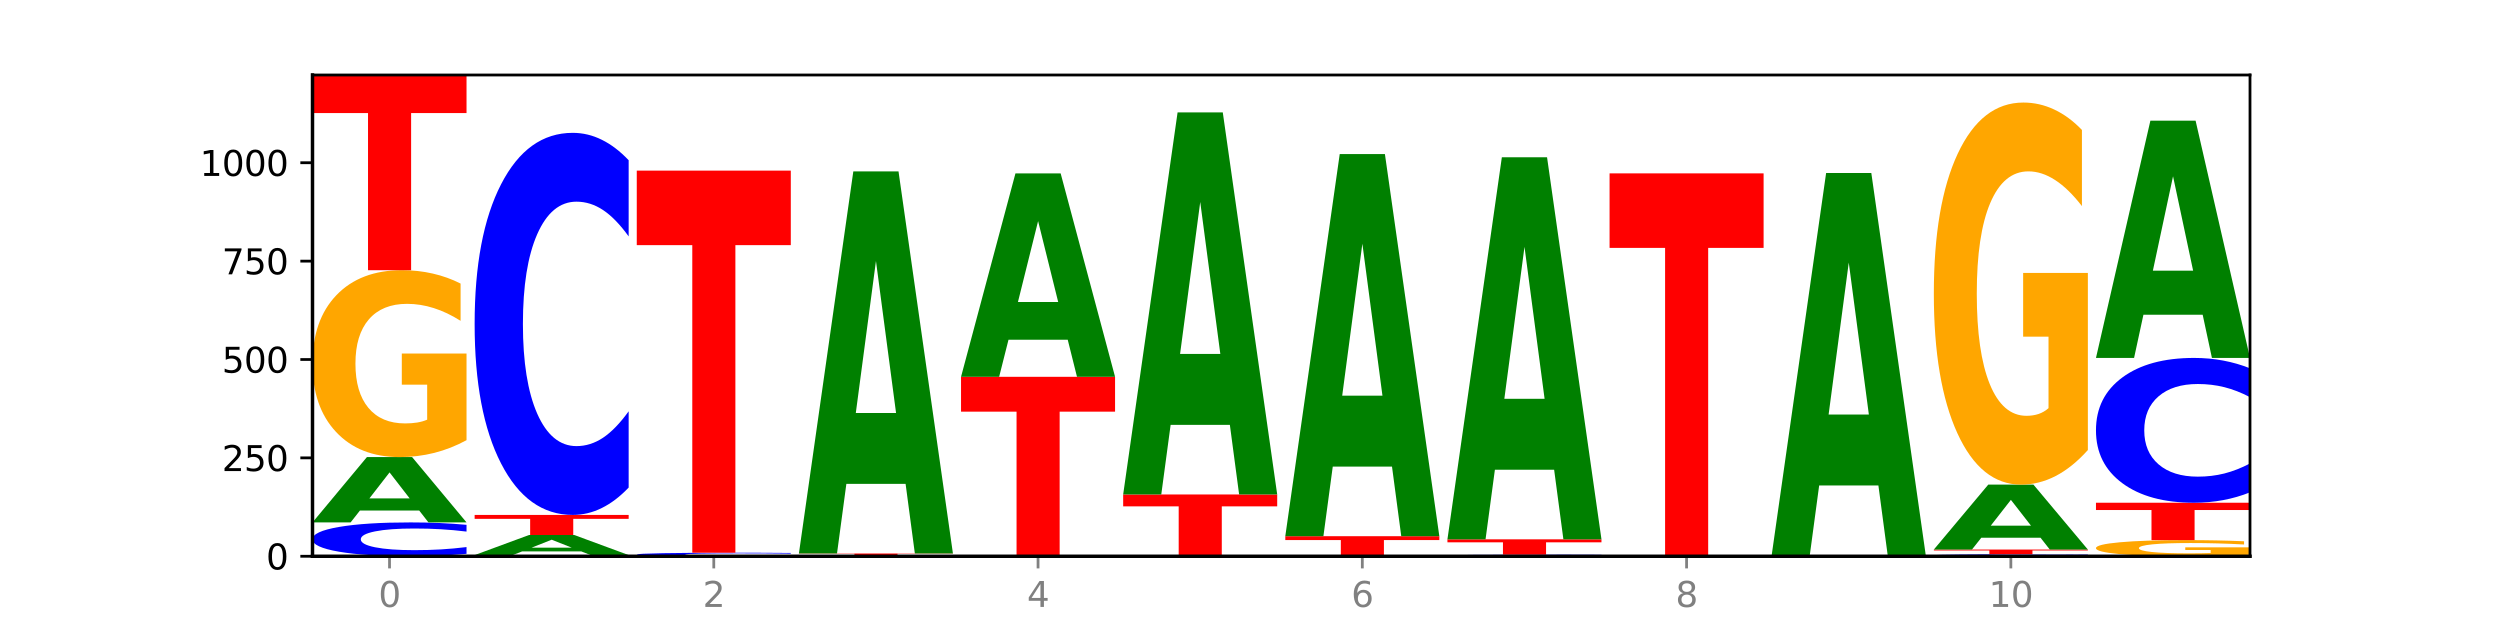 <?xml version="1.0" encoding="utf-8" standalone="no"?>
<!DOCTYPE svg PUBLIC "-//W3C//DTD SVG 1.1//EN"
  "http://www.w3.org/Graphics/SVG/1.1/DTD/svg11.dtd">
<svg xmlns:xlink="http://www.w3.org/1999/xlink" width="720pt" height="180pt" viewBox="0 0 720 180" xmlns="http://www.w3.org/2000/svg" version="1.1">
 <defs>
  <style type="text/css">*{stroke-linejoin: round; stroke-linecap: butt}</style>
 </defs>
 <g id="figure_1">
  <g id="patch_1">
   <path d="M 0 180 
L 720 180 
L 720 0 
L 0 0 
z
" style="fill: #ffffff"/>
  </g>
  <g id="axes_1">
   <g id="patch_2">
    <path d="M 90 160.2 
L 648 160.2 
L 648 21.6 
L 90 21.6 
z
" style="fill: #ffffff"/>
   </g>
   <g id="line2d_1">
    <path d="M 90 160.2 
L 648 160.2 
" clip-path="url(#p9d1fb43ff5)" style="fill: none; stroke: #000000; stroke-width: 0.5; stroke-linecap: square"/>
   </g>
   <g id="patch_3">
    <path d="M 134.36 159.501 
Q 130.649 159.848 126.637 160.023 
Q 122.624 160.2 118.254 160.2 
Q 105.222 160.2 97.611 158.887 
Q 90 157.575 90 155.33 
Q 90 153.077 97.611 151.766 
Q 105.222 150.454 118.254 150.454 
Q 122.624 150.454 126.637 150.631 
Q 130.649 150.806 134.36 151.152 
L 134.36 153.095 
Q 130.616 152.636 126.983 152.423 
Q 123.351 152.209 119.339 152.209 
Q 112.141 152.209 108.017 153.041 
Q 103.904 153.87 103.904 155.33 
Q 103.904 156.783 108.017 157.615 
Q 112.141 158.444 119.339 158.444 
Q 123.351 158.444 126.983 158.231 
Q 130.616 158.016 134.36 157.557 
L 134.36 159.501 
z
" clip-path="url(#p9d1fb43ff5)" style="fill: #0000ff"/>
   </g>
   <g id="patch_4">
    <path d="M 120.728 147.027 
L 103.668 147.027 
L 100.974 150.454 
L 90 150.454 
L 105.672 131.641 
L 118.687 131.641 
L 134.36 150.454 
L 123.395 150.454 
L 120.728 147.027 
z
M 106.389 143.535 
L 117.98 143.535 
L 112.194 136.052 
L 106.389 143.535 
z
" clip-path="url(#p9d1fb43ff5)" style="fill: #008000"/>
   </g>
   <g id="patch_5">
    <path d="M 134.36 126.771 
Q 129.886 129.206 125.074 130.429 
Q 120.263 131.641 115.133 131.641 
Q 103.541 131.641 96.77 124.391 
Q 90 117.141 90 104.743 
Q 90 92.2 96.89 85.005 
Q 103.789 77.811 115.789 77.811 
Q 120.412 77.811 124.647 78.789 
Q 128.892 79.757 132.65 81.669 
L 132.65 92.4 
Q 128.773 89.942 124.935 88.73 
Q 121.098 87.507 117.24 87.507 
Q 110.102 87.507 106.235 91.977 
Q 102.367 96.436 102.367 104.743 
Q 102.367 112.971 106.096 117.464 
Q 109.824 121.945 116.684 121.945 
Q 118.553 121.945 120.153 121.689 
Q 121.754 121.422 123.026 120.866 
L 123.026 110.792 
L 115.719 110.792 
L 115.719 101.818 
L 134.36 101.818 
L 134.36 126.771 
z
" clip-path="url(#p9d1fb43ff5)" style="fill: #ffa600"/>
   </g>
   <g id="patch_6">
    <path d="M 90 21.6 
L 134.36 21.6 
L 134.36 32.563 
L 118.401 32.563 
L 118.401 77.811 
L 105.99 77.811 
L 105.99 32.563 
L 90 32.563 
L 90 21.6 
z
" clip-path="url(#p9d1fb43ff5)" style="fill: #ff0000"/>
   </g>
   <g id="patch_7">
    <path d="M 181.054 160.169 
Q 176.581 160.185 171.769 160.192 
Q 166.957 160.2 161.827 160.2 
Q 150.235 160.2 143.465 160.154 
Q 136.695 160.108 136.695 160.03 
Q 136.695 159.951 143.584 159.905 
Q 150.484 159.86 162.483 159.86 
Q 167.106 159.86 171.341 159.866 
Q 175.586 159.872 179.344 159.884 
L 179.344 159.952 
Q 175.467 159.937 171.63 159.929 
Q 167.792 159.921 163.935 159.921 
Q 156.797 159.921 152.929 159.949 
Q 149.062 159.978 149.062 160.03 
Q 149.062 160.082 152.79 160.11 
Q 156.518 160.139 163.378 160.139 
Q 165.247 160.139 166.848 160.137 
Q 168.448 160.135 169.721 160.132 
L 169.721 160.068 
L 162.414 160.068 
L 162.414 160.012 
L 181.054 160.012 
L 181.054 160.169 
z
" clip-path="url(#p9d1fb43ff5)" style="fill: #ffa600"/>
   </g>
   <g id="patch_8">
    <path d="M 167.423 158.807 
L 150.363 158.807 
L 147.669 159.86 
L 136.695 159.86 
L 152.367 154.08 
L 165.382 154.08 
L 181.054 159.86 
L 170.089 159.86 
L 167.423 158.807 
z
M 153.083 157.734 
L 164.675 157.734 
L 158.888 155.435 
L 153.083 157.734 
z
" clip-path="url(#p9d1fb43ff5)" style="fill: #008000"/>
   </g>
   <g id="patch_9">
    <path d="M 136.695 148.301 
L 181.054 148.301 
L 181.054 149.428 
L 165.095 149.428 
L 165.095 154.08 
L 152.685 154.08 
L 152.685 149.428 
L 136.695 149.428 
L 136.695 148.301 
z
" clip-path="url(#p9d1fb43ff5)" style="fill: #ff0000"/>
   </g>
   <g id="patch_10">
    <path d="M 181.054 140.413 
Q 177.344 144.323 173.331 146.3 
Q 169.319 148.301 164.949 148.301 
Q 151.917 148.301 144.306 133.48 
Q 136.695 118.659 136.695 93.314 
Q 136.695 67.878 144.306 53.08 
Q 151.917 38.259 164.949 38.259 
Q 169.319 38.259 173.331 40.26 
Q 177.344 42.237 181.054 46.147 
L 181.054 68.082 
Q 177.31 62.9 173.678 60.49 
Q 170.045 58.081 166.033 58.081 
Q 158.835 58.081 154.711 67.469 
Q 150.598 76.834 150.598 93.314 
Q 150.598 109.726 154.711 119.114 
Q 158.835 128.479 166.033 128.479 
Q 170.045 128.479 173.678 126.07 
Q 177.31 123.637 181.054 118.455 
L 181.054 140.413 
z
" clip-path="url(#p9d1fb43ff5)" style="fill: #0000ff"/>
   </g>
   <g id="patch_11">
    <path d="M 227.749 160.127 
Q 224.038 160.163 220.026 160.181 
Q 216.014 160.2 211.644 160.2 
Q 198.612 160.2 191 160.063 
Q 183.389 159.925 183.389 159.69 
Q 183.389 159.455 191 159.317 
Q 198.612 159.18 211.644 159.18 
Q 216.014 159.18 220.026 159.199 
Q 224.038 159.217 227.749 159.253 
L 227.749 159.456 
Q 224.005 159.408 220.372 159.386 
Q 216.74 159.364 212.728 159.364 
Q 205.53 159.364 201.406 159.451 
Q 197.293 159.538 197.293 159.69 
Q 197.293 159.842 201.406 159.929 
Q 205.53 160.016 212.728 160.016 
Q 216.74 160.016 220.372 159.994 
Q 224.005 159.971 227.749 159.923 
L 227.749 160.127 
z
" clip-path="url(#p9d1fb43ff5)" style="fill: #0000ff"/>
   </g>
   <g id="patch_12">
    <path d="M 183.389 49.139 
L 227.749 49.139 
L 227.749 70.6 
L 211.79 70.6 
L 211.79 159.18 
L 199.379 159.18 
L 199.379 70.6 
L 183.389 70.6 
L 183.389 49.139 
z
" clip-path="url(#p9d1fb43ff5)" style="fill: #ff0000"/>
   </g>
   <g id="patch_13">
    <path d="M 274.444 160.176 
Q 270.733 160.188 266.721 160.194 
Q 262.708 160.2 258.338 160.2 
Q 245.306 160.2 237.695 160.154 
Q 230.084 160.108 230.084 160.03 
Q 230.084 159.952 237.695 159.906 
Q 245.306 159.86 258.338 159.86 
Q 262.708 159.86 266.721 159.866 
Q 270.733 159.872 274.444 159.884 
L 274.444 159.952 
Q 270.699 159.936 267.067 159.929 
Q 263.435 159.921 259.422 159.921 
Q 252.224 159.921 248.1 159.95 
Q 243.987 159.979 243.987 160.03 
Q 243.987 160.081 248.1 160.11 
Q 252.224 160.139 259.422 160.139 
Q 263.435 160.139 267.067 160.131 
Q 270.699 160.124 274.444 160.108 
L 274.444 160.176 
z
" clip-path="url(#p9d1fb43ff5)" style="fill: #0000ff"/>
   </g>
   <g id="patch_14">
    <path d="M 230.084 159.407 
L 274.444 159.407 
L 274.444 159.495 
L 258.484 159.495 
L 258.484 159.86 
L 246.074 159.86 
L 246.074 159.495 
L 230.084 159.495 
L 230.084 159.407 
z
" clip-path="url(#p9d1fb43ff5)" style="fill: #ff0000"/>
   </g>
   <g id="patch_15">
    <path d="M 260.812 139.361 
L 243.752 139.361 
L 241.058 159.407 
L 230.084 159.407 
L 245.756 49.365 
L 258.771 49.365 
L 274.444 159.407 
L 263.478 159.407 
L 260.812 139.361 
z
M 246.473 118.937 
L 258.064 118.937 
L 252.277 75.166 
L 246.473 118.937 
z
" clip-path="url(#p9d1fb43ff5)" style="fill: #008000"/>
   </g>
   <g id="patch_16">
    <path d="M 321.138 160.179 
Q 316.664 160.19 311.853 160.195 
Q 307.041 160.2 301.911 160.2 
Q 290.319 160.2 283.549 160.169 
Q 276.778 160.139 276.778 160.087 
Q 276.778 160.034 283.668 160.004 
Q 290.567 159.973 302.567 159.973 
Q 307.19 159.973 311.425 159.977 
Q 315.67 159.982 319.428 159.99 
L 319.428 160.035 
Q 315.551 160.024 311.713 160.019 
Q 307.876 160.014 304.018 160.014 
Q 296.88 160.014 293.013 160.033 
Q 289.146 160.052 289.146 160.087 
Q 289.146 160.121 292.874 160.14 
Q 296.602 160.159 303.462 160.159 
Q 305.331 160.159 306.931 160.158 
Q 308.532 160.157 309.805 160.155 
L 309.805 160.112 
L 302.497 160.112 
L 302.497 160.074 
L 321.138 160.074 
L 321.138 160.179 
z
" clip-path="url(#p9d1fb43ff5)" style="fill: #ffa600"/>
   </g>
   <g id="patch_17">
    <path d="M 276.778 108.522 
L 321.138 108.522 
L 321.138 118.557 
L 305.179 118.557 
L 305.179 159.973 
L 292.768 159.973 
L 292.768 118.557 
L 276.778 118.557 
L 276.778 108.522 
z
" clip-path="url(#p9d1fb43ff5)" style="fill: #ff0000"/>
   </g>
   <g id="patch_18">
    <path d="M 307.506 97.849 
L 290.446 97.849 
L 287.753 108.522 
L 276.778 108.522 
L 292.451 49.932 
L 305.466 49.932 
L 321.138 108.522 
L 310.173 108.522 
L 307.506 97.849 
z
M 293.167 86.975 
L 304.758 86.975 
L 298.972 63.669 
L 293.167 86.975 
z
" clip-path="url(#p9d1fb43ff5)" style="fill: #008000"/>
   </g>
   <g id="patch_19">
    <path d="M 367.833 160.184 
Q 364.122 160.192 360.11 160.196 
Q 356.097 160.2 351.727 160.2 
Q 338.695 160.2 331.084 160.169 
Q 323.473 160.139 323.473 160.087 
Q 323.473 160.034 331.084 160.004 
Q 338.695 159.973 351.727 159.973 
Q 356.097 159.973 360.11 159.977 
Q 364.122 159.982 367.833 159.99 
L 367.833 160.035 
Q 364.088 160.024 360.456 160.019 
Q 356.824 160.014 352.811 160.014 
Q 345.614 160.014 341.489 160.034 
Q 337.376 160.053 337.376 160.087 
Q 337.376 160.121 341.489 160.14 
Q 345.614 160.159 352.811 160.159 
Q 356.824 160.159 360.456 160.154 
Q 364.088 160.149 367.833 160.139 
L 367.833 160.184 
z
" clip-path="url(#p9d1fb43ff5)" style="fill: #0000ff"/>
   </g>
   <g id="patch_20">
    <path d="M 323.473 142.408 
L 367.833 142.408 
L 367.833 145.833 
L 351.873 145.833 
L 351.873 159.973 
L 339.463 159.973 
L 339.463 145.833 
L 323.473 145.833 
L 323.473 142.408 
z
" clip-path="url(#p9d1fb43ff5)" style="fill: #ff0000"/>
   </g>
   <g id="patch_21">
    <path d="M 354.201 122.361 
L 337.141 122.361 
L 334.447 142.408 
L 323.473 142.408 
L 339.145 32.366 
L 352.16 32.366 
L 367.833 142.408 
L 356.867 142.408 
L 354.201 122.361 
z
M 339.862 101.938 
L 351.453 101.938 
L 345.666 58.167 
L 339.862 101.938 
z
" clip-path="url(#p9d1fb43ff5)" style="fill: #008000"/>
   </g>
   <g id="patch_22">
    <path d="M 370.167 154.42 
L 414.527 154.42 
L 414.527 155.547 
L 398.568 155.547 
L 398.568 160.2 
L 386.158 160.2 
L 386.158 155.547 
L 370.167 155.547 
L 370.167 154.42 
z
" clip-path="url(#p9d1fb43ff5)" style="fill: #ff0000"/>
   </g>
   <g id="patch_23">
    <path d="M 400.895 134.374 
L 383.835 134.374 
L 381.142 154.42 
L 370.167 154.42 
L 385.84 44.379 
L 398.855 44.379 
L 414.527 154.42 
L 403.562 154.42 
L 400.895 134.374 
z
M 386.556 113.951 
L 398.147 113.951 
L 392.361 70.179 
L 386.556 113.951 
z
" clip-path="url(#p9d1fb43ff5)" style="fill: #008000"/>
   </g>
   <g id="patch_24">
    <path d="M 461.222 160.168 
Q 457.511 160.184 453.499 160.192 
Q 449.486 160.2 445.116 160.2 
Q 432.084 160.2 424.473 160.139 
Q 416.862 160.078 416.862 159.973 
Q 416.862 159.869 424.473 159.808 
Q 432.084 159.747 445.116 159.747 
Q 449.486 159.747 453.499 159.755 
Q 457.511 159.763 461.222 159.779 
L 461.222 159.87 
Q 457.478 159.848 453.845 159.838 
Q 450.213 159.828 446.2 159.828 
Q 439.003 159.828 434.879 159.867 
Q 430.766 159.906 430.766 159.973 
Q 430.766 160.041 434.879 160.08 
Q 439.003 160.118 446.2 160.118 
Q 450.213 160.118 453.845 160.108 
Q 457.478 160.098 461.222 160.077 
L 461.222 160.168 
z
" clip-path="url(#p9d1fb43ff5)" style="fill: #0000ff"/>
   </g>
   <g id="patch_25">
    <path d="M 416.862 155.327 
L 461.222 155.327 
L 461.222 156.189 
L 445.263 156.189 
L 445.263 159.747 
L 432.852 159.747 
L 432.852 156.189 
L 416.862 156.189 
L 416.862 155.327 
z
" clip-path="url(#p9d1fb43ff5)" style="fill: #ff0000"/>
   </g>
   <g id="patch_26">
    <path d="M 447.59 135.281 
L 430.53 135.281 
L 427.836 155.327 
L 416.862 155.327 
L 432.534 45.286 
L 445.549 45.286 
L 461.222 155.327 
L 450.257 155.327 
L 447.59 135.281 
z
M 433.251 114.857 
L 444.842 114.857 
L 439.055 71.086 
L 433.251 114.857 
z
" clip-path="url(#p9d1fb43ff5)" style="fill: #008000"/>
   </g>
   <g id="patch_27">
    <path d="M 507.916 160.184 
Q 504.206 160.192 500.193 160.196 
Q 496.181 160.2 491.811 160.2 
Q 478.779 160.2 471.168 160.169 
Q 463.556 160.139 463.556 160.087 
Q 463.556 160.034 471.168 160.004 
Q 478.779 159.973 491.811 159.973 
Q 496.181 159.973 500.193 159.977 
Q 504.206 159.982 507.916 159.99 
L 507.916 160.035 
Q 504.172 160.024 500.54 160.019 
Q 496.907 160.014 492.895 160.014 
Q 485.697 160.014 481.573 160.034 
Q 477.46 160.053 477.46 160.087 
Q 477.46 160.121 481.573 160.14 
Q 485.697 160.159 492.895 160.159 
Q 496.907 160.159 500.54 160.154 
Q 504.172 160.149 507.916 160.139 
L 507.916 160.184 
z
" clip-path="url(#p9d1fb43ff5)" style="fill: #0000ff"/>
   </g>
   <g id="patch_28">
    <path d="M 463.556 49.932 
L 507.916 49.932 
L 507.916 71.393 
L 491.957 71.393 
L 491.957 159.973 
L 479.547 159.973 
L 479.547 71.393 
L 463.556 71.393 
L 463.556 49.932 
z
" clip-path="url(#p9d1fb43ff5)" style="fill: #ff0000"/>
   </g>
   <g id="patch_29">
    <path d="M 510.251 160.087 
L 554.611 160.087 
L 554.611 160.109 
L 538.652 160.109 
L 538.652 160.2 
L 526.241 160.2 
L 526.241 160.109 
L 510.251 160.109 
L 510.251 160.087 
z
" clip-path="url(#p9d1fb43ff5)" style="fill: #ff0000"/>
   </g>
   <g id="patch_30">
    <path d="M 554.611 160.07 
Q 550.9 160.078 546.888 160.083 
Q 542.875 160.087 538.505 160.087 
Q 525.474 160.087 517.862 160.056 
Q 510.251 160.026 510.251 159.973 
Q 510.251 159.921 517.862 159.891 
Q 525.474 159.86 538.505 159.86 
Q 542.875 159.86 546.888 159.864 
Q 550.9 159.868 554.611 159.876 
L 554.611 159.921 
Q 550.867 159.911 547.234 159.906 
Q 543.602 159.901 539.59 159.901 
Q 532.392 159.901 528.268 159.92 
Q 524.155 159.939 524.155 159.973 
Q 524.155 160.007 528.268 160.027 
Q 532.392 160.046 539.59 160.046 
Q 543.602 160.046 547.234 160.041 
Q 550.867 160.036 554.611 160.025 
L 554.611 160.07 
z
" clip-path="url(#p9d1fb43ff5)" style="fill: #0000ff"/>
   </g>
   <g id="patch_31">
    <path d="M 540.979 139.814 
L 523.919 139.814 
L 521.225 159.86 
L 510.251 159.86 
L 525.923 49.819 
L 538.938 49.819 
L 554.611 159.86 
L 543.646 159.86 
L 540.979 139.814 
z
M 526.64 119.39 
L 538.231 119.39 
L 532.445 75.619 
L 526.64 119.39 
z
" clip-path="url(#p9d1fb43ff5)" style="fill: #008000"/>
   </g>
   <g id="patch_32">
    <path d="M 601.305 160.159 
Q 597.595 160.18 593.582 160.19 
Q 589.57 160.2 585.2 160.2 
Q 572.168 160.2 564.557 160.124 
Q 556.946 160.047 556.946 159.917 
Q 556.946 159.786 564.557 159.71 
Q 572.168 159.633 585.2 159.633 
Q 589.57 159.633 593.582 159.644 
Q 597.595 159.654 601.305 159.674 
L 601.305 159.787 
Q 597.561 159.76 593.929 159.748 
Q 590.297 159.735 586.284 159.735 
Q 579.086 159.735 574.962 159.784 
Q 570.849 159.832 570.849 159.917 
Q 570.849 160.001 574.962 160.05 
Q 579.086 160.098 586.284 160.098 
Q 590.297 160.098 593.929 160.086 
Q 597.561 160.073 601.305 160.046 
L 601.305 160.159 
z
" clip-path="url(#p9d1fb43ff5)" style="fill: #0000ff"/>
   </g>
   <g id="patch_33">
    <path d="M 556.946 158.273 
L 601.305 158.273 
L 601.305 158.539 
L 585.346 158.539 
L 585.346 159.633 
L 572.936 159.633 
L 572.936 158.539 
L 556.946 158.539 
L 556.946 158.273 
z
" clip-path="url(#p9d1fb43ff5)" style="fill: #ff0000"/>
   </g>
   <g id="patch_34">
    <path d="M 587.674 154.867 
L 570.614 154.867 
L 567.92 158.273 
L 556.946 158.273 
L 572.618 139.574 
L 585.633 139.574 
L 601.305 158.273 
L 590.34 158.273 
L 587.674 154.867 
z
M 573.335 151.397 
L 584.926 151.397 
L 579.139 143.959 
L 573.335 151.397 
z
" clip-path="url(#p9d1fb43ff5)" style="fill: #008000"/>
   </g>
   <g id="patch_35">
    <path d="M 601.305 129.618 
Q 596.832 134.596 592.02 137.097 
Q 587.208 139.574 582.078 139.574 
Q 570.486 139.574 563.716 124.754 
Q 556.946 109.933 556.946 84.588 
Q 556.946 58.947 563.835 44.24 
Q 570.735 29.533 582.734 29.533 
Q 587.357 29.533 591.592 31.533 
Q 595.838 33.511 599.595 37.421 
L 599.595 59.356 
Q 595.718 54.333 591.881 51.855 
Q 588.043 49.354 584.186 49.354 
Q 577.048 49.354 573.18 58.492 
Q 569.313 67.608 569.313 84.588 
Q 569.313 101.409 573.041 110.592 
Q 576.769 119.753 583.629 119.753 
Q 585.498 119.753 587.099 119.23 
Q 588.699 118.684 589.972 117.548 
L 589.972 96.953 
L 582.665 96.953 
L 582.665 78.609 
L 601.305 78.609 
L 601.305 129.618 
z
" clip-path="url(#p9d1fb43ff5)" style="fill: #ffa600"/>
   </g>
   <g id="patch_36">
    <path d="M 648 159.78 
Q 643.526 159.99 638.714 160.095 
Q 633.903 160.2 628.773 160.2 
Q 617.181 160.2 610.41 159.574 
Q 603.64 158.948 603.64 157.878 
Q 603.64 156.796 610.53 156.175 
Q 617.429 155.554 629.429 155.554 
Q 634.052 155.554 638.287 155.638 
Q 642.532 155.722 646.29 155.887 
L 646.29 156.813 
Q 642.413 156.601 638.575 156.496 
Q 634.738 156.391 630.88 156.391 
Q 623.742 156.391 619.875 156.776 
Q 616.008 157.161 616.008 157.878 
Q 616.008 158.588 619.736 158.976 
Q 623.464 159.363 630.324 159.363 
Q 632.193 159.363 633.793 159.341 
Q 635.394 159.318 636.666 159.27 
L 636.666 158.4 
L 629.359 158.4 
L 629.359 157.626 
L 648 157.626 
L 648 159.78 
z
" clip-path="url(#p9d1fb43ff5)" style="fill: #ffa600"/>
   </g>
   <g id="patch_37">
    <path d="M 603.64 144.787 
L 648 144.787 
L 648 146.887 
L 632.041 146.887 
L 632.041 155.554 
L 619.63 155.554 
L 619.63 146.887 
L 603.64 146.887 
L 603.64 144.787 
z
" clip-path="url(#p9d1fb43ff5)" style="fill: #ff0000"/>
   </g>
   <g id="patch_38">
    <path d="M 648 141.798 
Q 644.289 143.28 640.277 144.029 
Q 636.265 144.787 631.895 144.787 
Q 618.863 144.787 611.251 139.171 
Q 603.64 133.554 603.64 123.948 
Q 603.64 114.308 611.251 108.7 
Q 618.863 103.083 631.895 103.083 
Q 636.265 103.083 640.277 103.841 
Q 644.289 104.59 648 106.072 
L 648 114.385 
Q 644.256 112.421 640.623 111.508 
Q 636.991 110.595 632.979 110.595 
Q 625.781 110.595 621.657 114.153 
Q 617.544 117.702 617.544 123.948 
Q 617.544 130.168 621.657 133.726 
Q 625.781 137.275 632.979 137.275 
Q 636.991 137.275 640.623 136.362 
Q 644.256 135.44 648 133.476 
L 648 141.798 
z
" clip-path="url(#p9d1fb43ff5)" style="fill: #0000ff"/>
   </g>
   <g id="patch_39">
    <path d="M 634.368 90.634 
L 617.308 90.634 
L 614.614 103.083 
L 603.64 103.083 
L 619.313 34.746 
L 632.328 34.746 
L 648 103.083 
L 637.035 103.083 
L 634.368 90.634 
z
M 620.029 77.951 
L 631.62 77.951 
L 625.834 50.768 
L 620.029 77.951 
z
" clip-path="url(#p9d1fb43ff5)" style="fill: #008000"/>
   </g>
   <g id="matplotlib.axis_1">
    <g id="xtick_1">
     <g id="line2d_2">
      <defs>
       <path id="m43e608261d" d="M 0 0 
L 0 3.5 
" style="stroke: #808080; stroke-width: 0.8"/>
      </defs>
      <g>
       <use xlink:href="#m43e608261d" x="112.18" y="160.2" style="fill: #808080; stroke: #808080; stroke-width: 0.8"/>
      </g>
     </g>
     <g id="text_1">
      <!-- 0 -->
      <g style="fill: #808080" transform="translate(108.999 174.798) scale(0.1 -0.1)">
       <defs>
        <path id="DejaVuSans-30" d="M 2034 4250 
Q 1547 4250 1301 3770 
Q 1056 3291 1056 2328 
Q 1056 1369 1301 889 
Q 1547 409 2034 409 
Q 2525 409 2770 889 
Q 3016 1369 3016 2328 
Q 3016 3291 2770 3770 
Q 2525 4250 2034 4250 
z
M 2034 4750 
Q 2819 4750 3233 4129 
Q 3647 3509 3647 2328 
Q 3647 1150 3233 529 
Q 2819 -91 2034 -91 
Q 1250 -91 836 529 
Q 422 1150 422 2328 
Q 422 3509 836 4129 
Q 1250 4750 2034 4750 
z
" transform="scale(0.016)"/>
       </defs>
       <use xlink:href="#DejaVuSans-30"/>
      </g>
     </g>
    </g>
    <g id="xtick_2">
     <g id="line2d_3">
      <g>
       <use xlink:href="#m43e608261d" x="205.569" y="160.2" style="fill: #808080; stroke: #808080; stroke-width: 0.8"/>
      </g>
     </g>
     <g id="text_2">
      <!-- 2 -->
      <g style="fill: #808080" transform="translate(202.388 174.798) scale(0.1 -0.1)">
       <defs>
        <path id="DejaVuSans-32" d="M 1228 531 
L 3431 531 
L 3431 0 
L 469 0 
L 469 531 
Q 828 903 1448 1529 
Q 2069 2156 2228 2338 
Q 2531 2678 2651 2914 
Q 2772 3150 2772 3378 
Q 2772 3750 2511 3984 
Q 2250 4219 1831 4219 
Q 1534 4219 1204 4116 
Q 875 4013 500 3803 
L 500 4441 
Q 881 4594 1212 4672 
Q 1544 4750 1819 4750 
Q 2544 4750 2975 4387 
Q 3406 4025 3406 3419 
Q 3406 3131 3298 2873 
Q 3191 2616 2906 2266 
Q 2828 2175 2409 1742 
Q 1991 1309 1228 531 
z
" transform="scale(0.016)"/>
       </defs>
       <use xlink:href="#DejaVuSans-32"/>
      </g>
     </g>
    </g>
    <g id="xtick_3">
     <g id="line2d_4">
      <g>
       <use xlink:href="#m43e608261d" x="298.958" y="160.2" style="fill: #808080; stroke: #808080; stroke-width: 0.8"/>
      </g>
     </g>
     <g id="text_3">
      <!-- 4 -->
      <g style="fill: #808080" transform="translate(295.777 174.798) scale(0.1 -0.1)">
       <defs>
        <path id="DejaVuSans-34" d="M 2419 4116 
L 825 1625 
L 2419 1625 
L 2419 4116 
z
M 2253 4666 
L 3047 4666 
L 3047 1625 
L 3713 1625 
L 3713 1100 
L 3047 1100 
L 3047 0 
L 2419 0 
L 2419 1100 
L 313 1100 
L 313 1709 
L 2253 4666 
z
" transform="scale(0.016)"/>
       </defs>
       <use xlink:href="#DejaVuSans-34"/>
      </g>
     </g>
    </g>
    <g id="xtick_4">
     <g id="line2d_5">
      <g>
       <use xlink:href="#m43e608261d" x="392.347" y="160.2" style="fill: #808080; stroke: #808080; stroke-width: 0.8"/>
      </g>
     </g>
     <g id="text_4">
      <!-- 6 -->
      <g style="fill: #808080" transform="translate(389.166 174.798) scale(0.1 -0.1)">
       <defs>
        <path id="DejaVuSans-36" d="M 2113 2584 
Q 1688 2584 1439 2293 
Q 1191 2003 1191 1497 
Q 1191 994 1439 701 
Q 1688 409 2113 409 
Q 2538 409 2786 701 
Q 3034 994 3034 1497 
Q 3034 2003 2786 2293 
Q 2538 2584 2113 2584 
z
M 3366 4563 
L 3366 3988 
Q 3128 4100 2886 4159 
Q 2644 4219 2406 4219 
Q 1781 4219 1451 3797 
Q 1122 3375 1075 2522 
Q 1259 2794 1537 2939 
Q 1816 3084 2150 3084 
Q 2853 3084 3261 2657 
Q 3669 2231 3669 1497 
Q 3669 778 3244 343 
Q 2819 -91 2113 -91 
Q 1303 -91 875 529 
Q 447 1150 447 2328 
Q 447 3434 972 4092 
Q 1497 4750 2381 4750 
Q 2619 4750 2861 4703 
Q 3103 4656 3366 4563 
z
" transform="scale(0.016)"/>
       </defs>
       <use xlink:href="#DejaVuSans-36"/>
      </g>
     </g>
    </g>
    <g id="xtick_5">
     <g id="line2d_6">
      <g>
       <use xlink:href="#m43e608261d" x="485.736" y="160.2" style="fill: #808080; stroke: #808080; stroke-width: 0.8"/>
      </g>
     </g>
     <g id="text_5">
      <!-- 8 -->
      <g style="fill: #808080" transform="translate(482.555 174.798) scale(0.1 -0.1)">
       <defs>
        <path id="DejaVuSans-38" d="M 2034 2216 
Q 1584 2216 1326 1975 
Q 1069 1734 1069 1313 
Q 1069 891 1326 650 
Q 1584 409 2034 409 
Q 2484 409 2743 651 
Q 3003 894 3003 1313 
Q 3003 1734 2745 1975 
Q 2488 2216 2034 2216 
z
M 1403 2484 
Q 997 2584 770 2862 
Q 544 3141 544 3541 
Q 544 4100 942 4425 
Q 1341 4750 2034 4750 
Q 2731 4750 3128 4425 
Q 3525 4100 3525 3541 
Q 3525 3141 3298 2862 
Q 3072 2584 2669 2484 
Q 3125 2378 3379 2068 
Q 3634 1759 3634 1313 
Q 3634 634 3220 271 
Q 2806 -91 2034 -91 
Q 1263 -91 848 271 
Q 434 634 434 1313 
Q 434 1759 690 2068 
Q 947 2378 1403 2484 
z
M 1172 3481 
Q 1172 3119 1398 2916 
Q 1625 2713 2034 2713 
Q 2441 2713 2670 2916 
Q 2900 3119 2900 3481 
Q 2900 3844 2670 4047 
Q 2441 4250 2034 4250 
Q 1625 4250 1398 4047 
Q 1172 3844 1172 3481 
z
" transform="scale(0.016)"/>
       </defs>
       <use xlink:href="#DejaVuSans-38"/>
      </g>
     </g>
    </g>
    <g id="xtick_6">
     <g id="line2d_7">
      <g>
       <use xlink:href="#m43e608261d" x="579.126" y="160.2" style="fill: #808080; stroke: #808080; stroke-width: 0.8"/>
      </g>
     </g>
     <g id="text_6">
      <!-- 10 -->
      <g style="fill: #808080" transform="translate(572.763 174.798) scale(0.1 -0.1)">
       <defs>
        <path id="DejaVuSans-31" d="M 794 531 
L 1825 531 
L 1825 4091 
L 703 3866 
L 703 4441 
L 1819 4666 
L 2450 4666 
L 2450 531 
L 3481 531 
L 3481 0 
L 794 0 
L 794 531 
z
" transform="scale(0.016)"/>
       </defs>
       <use xlink:href="#DejaVuSans-31"/>
       <use xlink:href="#DejaVuSans-30" x="63.623"/>
      </g>
     </g>
    </g>
   </g>
   <g id="matplotlib.axis_2">
    <g id="ytick_1">
     <g id="line2d_8">
      <defs>
       <path id="m9eb72d1982" d="M 0 0 
L -3.5 0 
" style="stroke: #000000; stroke-width: 0.8"/>
      </defs>
      <g>
       <use xlink:href="#m9eb72d1982" x="90" y="160.2" style="stroke: #000000; stroke-width: 0.8"/>
      </g>
     </g>
     <g id="text_7">
      <!-- 0 -->
      <g transform="translate(76.638 163.999) scale(0.1 -0.1)">
       <use xlink:href="#DejaVuSans-30"/>
      </g>
     </g>
    </g>
    <g id="ytick_2">
     <g id="line2d_9">
      <g>
       <use xlink:href="#m9eb72d1982" x="90" y="131.868" style="stroke: #000000; stroke-width: 0.8"/>
      </g>
     </g>
     <g id="text_8">
      <!-- 250 -->
      <g transform="translate(63.913 135.667) scale(0.1 -0.1)">
       <defs>
        <path id="DejaVuSans-35" d="M 691 4666 
L 3169 4666 
L 3169 4134 
L 1269 4134 
L 1269 2991 
Q 1406 3038 1543 3061 
Q 1681 3084 1819 3084 
Q 2600 3084 3056 2656 
Q 3513 2228 3513 1497 
Q 3513 744 3044 326 
Q 2575 -91 1722 -91 
Q 1428 -91 1123 -41 
Q 819 9 494 109 
L 494 744 
Q 775 591 1075 516 
Q 1375 441 1709 441 
Q 2250 441 2565 725 
Q 2881 1009 2881 1497 
Q 2881 1984 2565 2268 
Q 2250 2553 1709 2553 
Q 1456 2553 1204 2497 
Q 953 2441 691 2322 
L 691 4666 
z
" transform="scale(0.016)"/>
       </defs>
       <use xlink:href="#DejaVuSans-32"/>
       <use xlink:href="#DejaVuSans-35" x="63.623"/>
       <use xlink:href="#DejaVuSans-30" x="127.246"/>
      </g>
     </g>
    </g>
    <g id="ytick_3">
     <g id="line2d_10">
      <g>
       <use xlink:href="#m9eb72d1982" x="90" y="103.536" style="stroke: #000000; stroke-width: 0.8"/>
      </g>
     </g>
     <g id="text_9">
      <!-- 500 -->
      <g transform="translate(63.913 107.335) scale(0.1 -0.1)">
       <use xlink:href="#DejaVuSans-35"/>
       <use xlink:href="#DejaVuSans-30" x="63.623"/>
       <use xlink:href="#DejaVuSans-30" x="127.246"/>
      </g>
     </g>
    </g>
    <g id="ytick_4">
     <g id="line2d_11">
      <g>
       <use xlink:href="#m9eb72d1982" x="90" y="75.204" style="stroke: #000000; stroke-width: 0.8"/>
      </g>
     </g>
     <g id="text_10">
      <!-- 750 -->
      <g transform="translate(63.913 79.003) scale(0.1 -0.1)">
       <defs>
        <path id="DejaVuSans-37" d="M 525 4666 
L 3525 4666 
L 3525 4397 
L 1831 0 
L 1172 0 
L 2766 4134 
L 525 4134 
L 525 4666 
z
" transform="scale(0.016)"/>
       </defs>
       <use xlink:href="#DejaVuSans-37"/>
       <use xlink:href="#DejaVuSans-35" x="63.623"/>
       <use xlink:href="#DejaVuSans-30" x="127.246"/>
      </g>
     </g>
    </g>
    <g id="ytick_5">
     <g id="line2d_12">
      <g>
       <use xlink:href="#m9eb72d1982" x="90" y="46.872" style="stroke: #000000; stroke-width: 0.8"/>
      </g>
     </g>
     <g id="text_11">
      <!-- 1000 -->
      <g transform="translate(57.55 50.671) scale(0.1 -0.1)">
       <use xlink:href="#DejaVuSans-31"/>
       <use xlink:href="#DejaVuSans-30" x="63.623"/>
       <use xlink:href="#DejaVuSans-30" x="127.246"/>
       <use xlink:href="#DejaVuSans-30" x="190.869"/>
      </g>
     </g>
    </g>
   </g>
   <g id="patch_40">
    <path d="M 90 160.2 
L 90 21.6 
" style="fill: none; stroke: #000000; stroke-linejoin: miter; stroke-linecap: square"/>
   </g>
   <g id="patch_41">
    <path d="M 648 160.2 
L 648 21.6 
" style="fill: none; stroke: #000000; stroke-width: 0.8; stroke-linejoin: miter; stroke-linecap: square"/>
   </g>
   <g id="patch_42">
    <path d="M 90 160.2 
L 648 160.2 
" style="fill: none; stroke: #000000; stroke-linejoin: miter; stroke-linecap: square"/>
   </g>
   <g id="patch_43">
    <path d="M 90 21.6 
L 648 21.6 
" style="fill: none; stroke: #000000; stroke-width: 0.8; stroke-linejoin: miter; stroke-linecap: square"/>
   </g>
  </g>
 </g>
 <defs>
  <clipPath id="p9d1fb43ff5">
   <rect x="90" y="21.6" width="558" height="138.6"/>
  </clipPath>
 </defs>
</svg>
